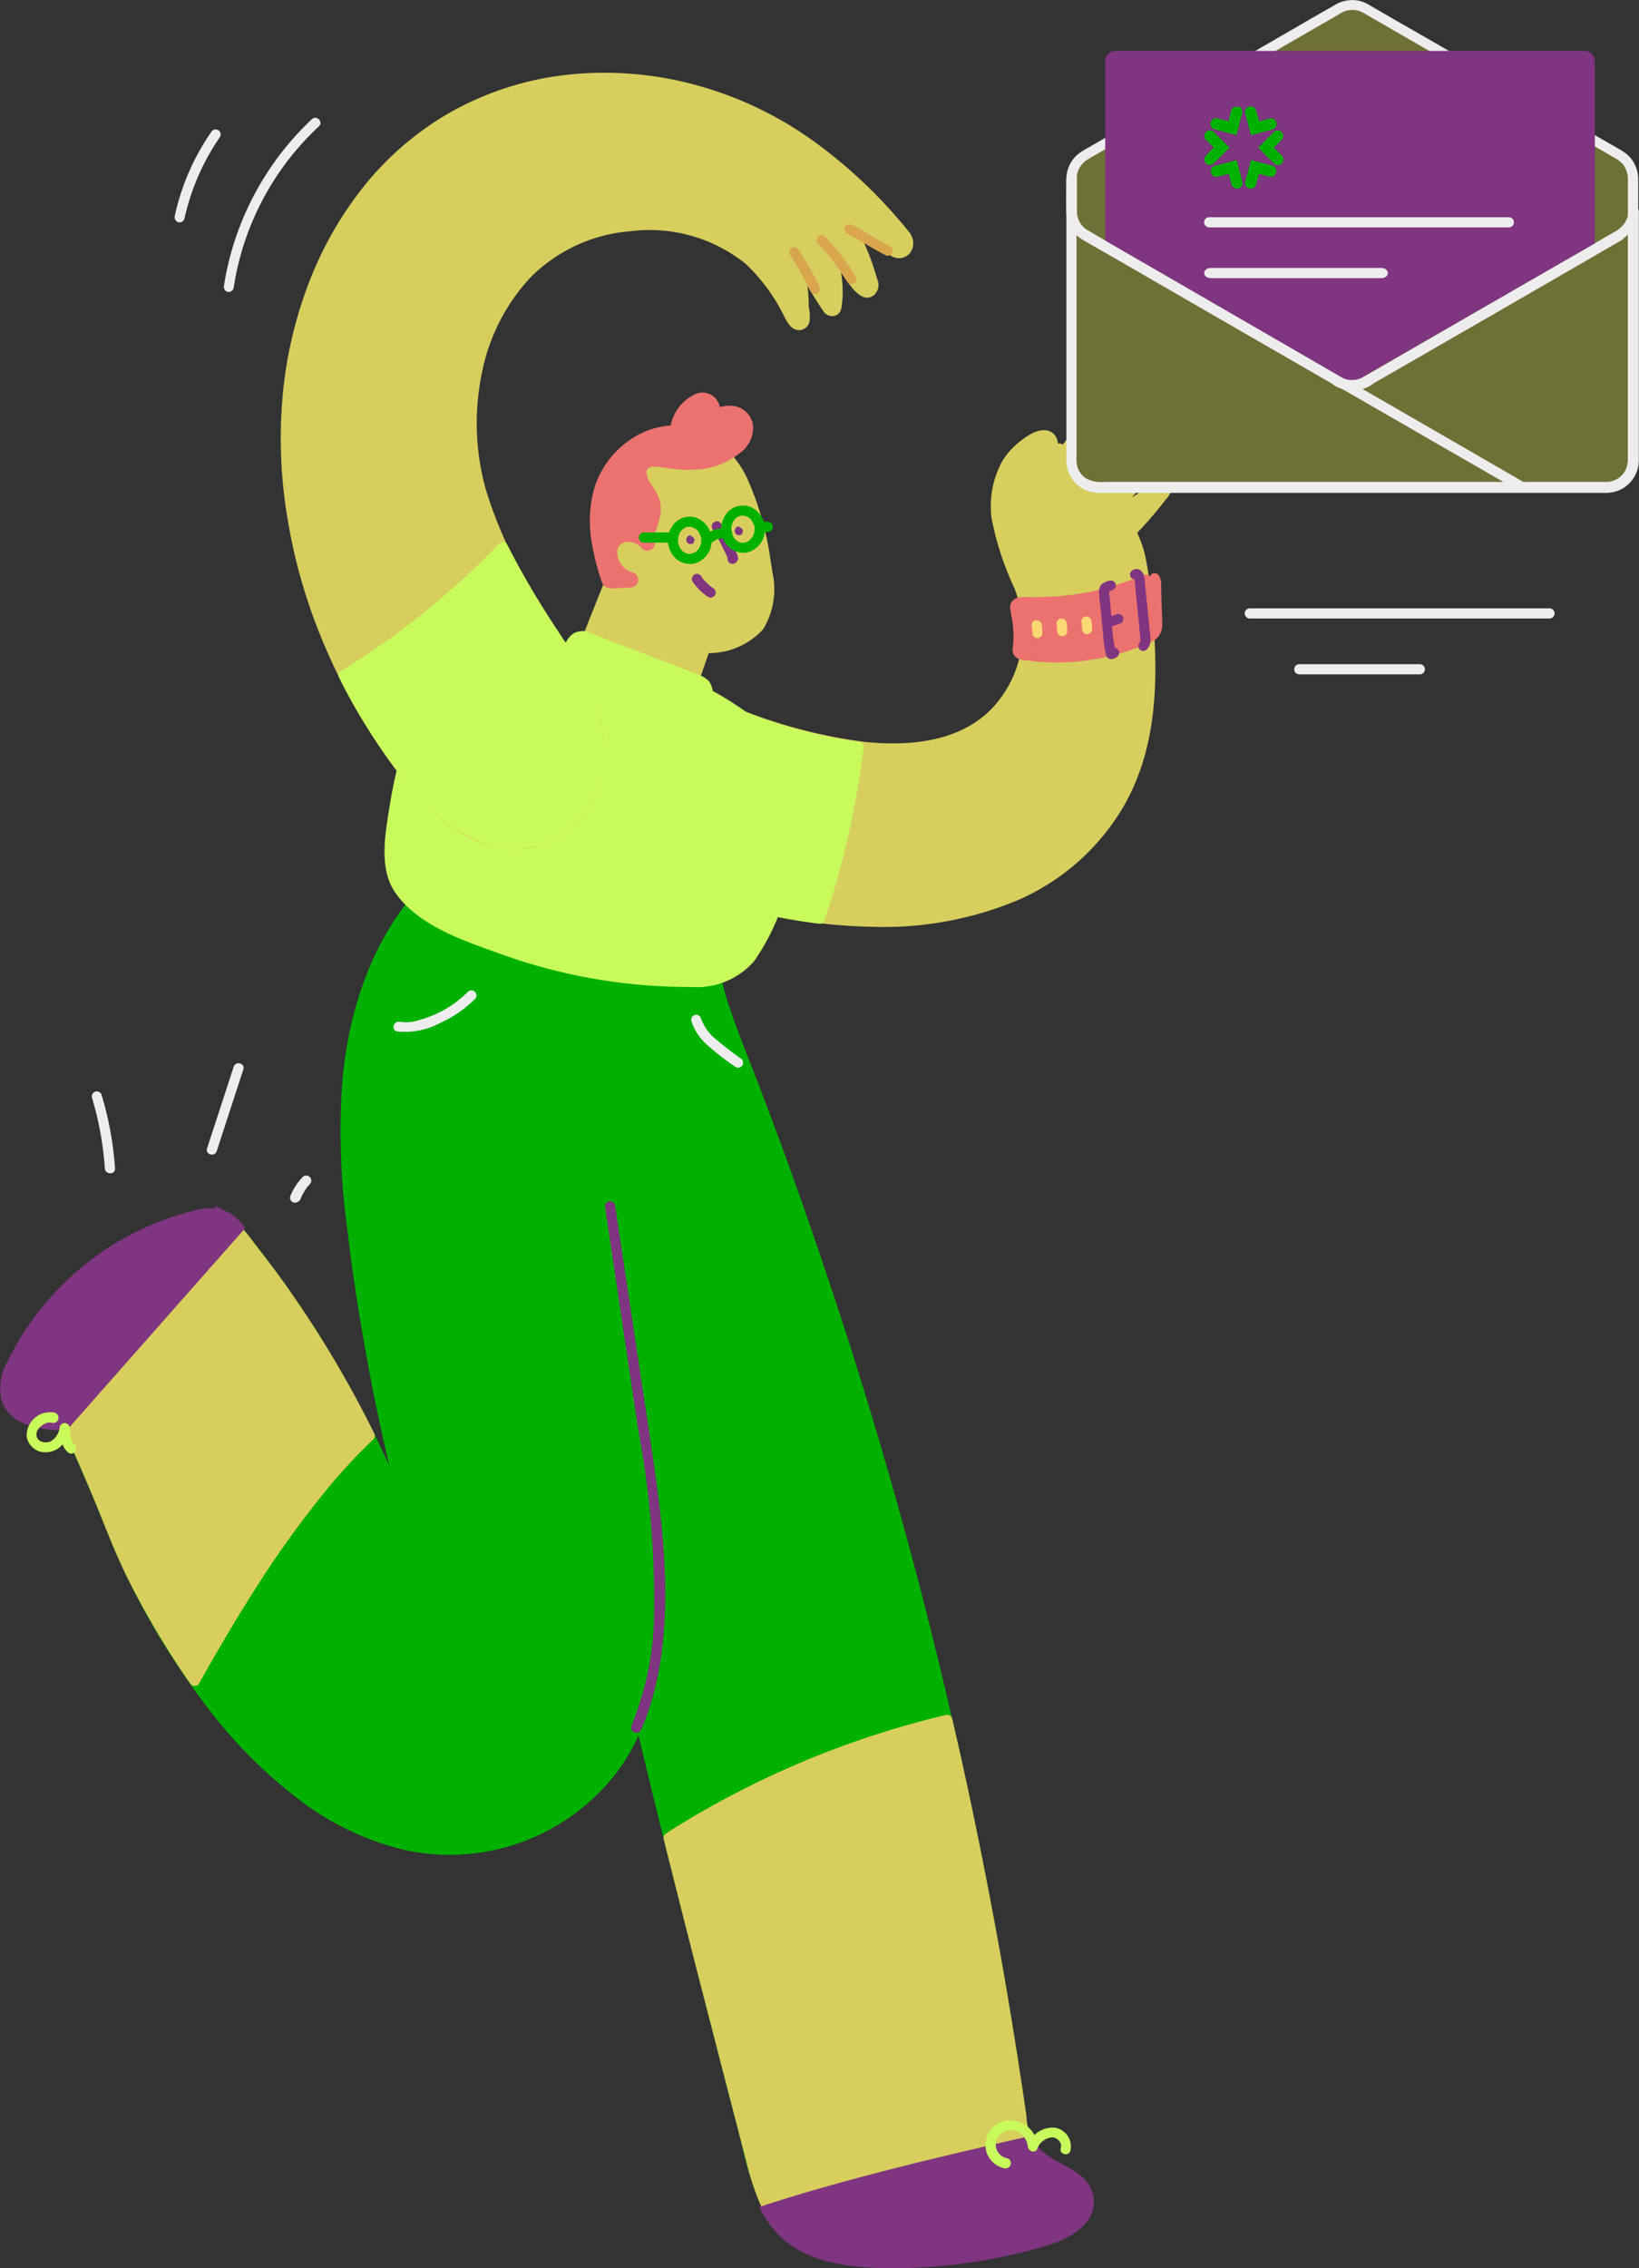 <svg xmlns="http://www.w3.org/2000/svg" xmlns:xlink="http://www.w3.org/1999/xlink" width="112.602" height="155.759" viewBox="0 0 112.602 155.759">
  <rect x="0" y="0" width="112.602" height="155.759" fill="#333333" stroke="none"/>
  <defs>
    <clipPath id="clip-path">
      <rect id="Rectangle_648" data-name="Rectangle 648" width="5.438" height="5.63"/>
    </clipPath>
  </defs>
  <g id="Group_2549" data-name="Group 2549" transform="translate(0.144)">
    <path id="Path_4719" data-name="Path 4719" d="M579,221.089c1.848-1.778,3.085-4.131,5.037-5.787.209-.174.506-.349.732-.192.261.174.122.575-.017.854-.54.959-1.081,1.917-1.638,2.876,1.342-.732,2.3-2.057,3.7-2.684a.545.545,0,0,1,.54-.017c.192.157.1.453,0,.662a10.5,10.5,0,0,1-1.15,1.621l-.959,1.168c1.168-.61,1.952-1.848,3.207-2.283a.532.532,0,0,1,.331-.035.422.422,0,0,1,.279.453,1.184,1.184,0,0,1-.192.54,19.74,19.74,0,0,1-2.039,2.754l1.708-1.1c.261-.174.61-.331.871-.139a.518.518,0,0,1,.174.349,1.466,1.466,0,0,1-.418,1.028,28.075,28.075,0,0,1-3.608,3.87,7.27,7.27,0,0,1-1.569,1.15,2.826,2.826,0,0,1-1.882.3,21.245,21.245,0,0,0-2-.732" transform="translate(-509.211 -186.86)" fill="#d7ce5d"/>
    <path id="Path_4720" data-name="Path 4720" d="M586.373,236.636a8.39,8.39,0,0,0-2.057-4.34,10.893,10.893,0,0,0-1.081-1.116.754.754,0,0,1-.122.07.363.363,0,0,1,.07-.1q-.627-.549-1.307-1.046A31.9,31.9,0,0,1,579,233.534l.837,3.608a16,16,0,0,0,2.667,1.621c.1.052.227.1.349.157a3.583,3.583,0,0,0,1.116-.331,7.271,7.271,0,0,0,1.569-1.15c.279-.261.558-.523.837-.8Z" transform="translate(-509.211 -199.288)" fill="#d7ce5d"/>
    <path id="Path_4721" data-name="Path 4721" d="M585.074,234.916a9.475,9.475,0,0,0-3.242-5.7.368.368,0,0,0-.418-.052.753.753,0,0,1-.122.07l.471.471a.363.363,0,0,1,.07-.1.367.367,0,0,0-.052-.418,16.735,16.735,0,0,0-1.377-1.116.341.341,0,0,0-.418.052c-.471.593-.924,1.2-1.394,1.8-.227.279-.471.575-.715.837-.122.139-.244.279-.366.4l-.418.418c-.139.192-.017.453.017.662l.244,1.028.471,2.057c.017.052.017.1.035.157a.653.653,0,0,0,.279.3c.157.122.314.227.488.349a15.265,15.265,0,0,0,2,1.15,1.366,1.366,0,0,0,.627.227,2.664,2.664,0,0,0,.627-.122,4.518,4.518,0,0,0,1.133-.54A14.15,14.15,0,0,0,585,235.143c.331-.314-.174-.8-.488-.488-.488.471-.994.924-1.517,1.342a3.609,3.609,0,0,1-1.76.8l.174.052a15.055,15.055,0,0,1-3.015-1.778l.157.209-.732-3.155-.1-.453-.087.331a31.91,31.91,0,0,0,2.876-3.434l-.418.052c.436.314.837.645,1.238.994l-.052-.418a.365.365,0,0,1-.07.1.343.343,0,0,0,.139.471.369.369,0,0,0,.331,0,.763.763,0,0,1,.122-.07l-.418-.052a8.851,8.851,0,0,1,3.033,5.212.35.35,0,0,0,.349.349.264.264,0,0,0,.314-.3Z" transform="translate(-507.582 -197.567)" fill="#d7ce5d"/>
    <path id="Path_4722" data-name="Path 4722" d="M451.1,243.046c4.044,1.813,8.279,3.4,12.707,3.678a11.28,11.28,0,0,0,6.711-1.36,8.027,8.027,0,0,0,3.347-8.489c-.471-2-1.708-3.8-1.917-5.839-.261-2.423.436-4.445,2.58-5.578.349-.192.819-.314,1.1-.035a.94.94,0,0,1,.174.749c-.087,1.081-.941,1.464-1.412,2.458,2.806-1.028,5.822.994,7.024,3.73a11.175,11.175,0,0,1,.732,3.4c.523,4.724.8,9.743-1.342,14-5.055,10.057-17.988,10.127-27.365,7.356" transform="translate(-403.604 -195.292)" fill="#d7ce5d"/>
    <path id="Path_4723" data-name="Path 4723" d="M449.264,241.312a43.47,43.47,0,0,0,10.249,3.416c3.207.54,6.937.68,9.743-1.255a8.445,8.445,0,0,0,3.5-7.268,13.964,13.964,0,0,0-1.342-4.549,11.159,11.159,0,0,1-.732-2.353,7.134,7.134,0,0,1-.052-2.109,4.418,4.418,0,0,1,1.726-3.068,3.99,3.99,0,0,1,.872-.523c.279-.1.54-.1.558.244a2.33,2.33,0,0,1-.784,1.638,5.112,5.112,0,0,0-.593.872c-.122.244.087.628.4.505a4.968,4.968,0,0,1,4.968,1.238,6.876,6.876,0,0,1,1.638,2.283,11.4,11.4,0,0,1,.732,3.416c.488,4.445.8,9.273-1.185,13.421a14.828,14.828,0,0,1-6.8,6.9,22.071,22.071,0,0,1-9.395,2.092,35.647,35.647,0,0,1-9.778-1.22c-.383-.1-.749-.209-1.133-.314a.345.345,0,0,0-.192.662,37.83,37.83,0,0,0,10.057,1.569,23.932,23.932,0,0,0,9.935-1.8,15.619,15.619,0,0,0,7.443-6.658c2.3-4.131,2.283-8.959,1.848-13.526a25.441,25.441,0,0,0-.505-3.643,7.506,7.506,0,0,0-1.412-2.841A6.266,6.266,0,0,0,474,225.921a4.609,4.609,0,0,0-1.377.279l.4.505c.3-.628.854-1.063,1.168-1.673.331-.593.54-1.708-.192-2.109-.662-.366-1.5.174-2,.558a5.059,5.059,0,0,0-1.342,1.447,6.423,6.423,0,0,0-.732,3.939,20.317,20.317,0,0,0,1.569,4.793,8.875,8.875,0,0,1,.54,2.231,8.431,8.431,0,0,1-.1,2.092,7.7,7.7,0,0,1-1.76,3.678c-2.2,2.527-5.734,2.859-8.872,2.562a35.453,35.453,0,0,1-10.458-3.015c-.418-.174-.837-.366-1.255-.54a.358.358,0,0,0-.471.122.473.473,0,0,0,.157.523Z" transform="translate(-401.943 -193.262)" fill="#d7ce5d"/>
    <path id="Path_4724" data-name="Path 4724" d="M453.536,341.249a39.21,39.21,0,0,0,6.327,1.307,59.373,59.373,0,0,0,2.684-11.8A39.236,39.236,0,0,1,451.2,327.2Z" transform="translate(-403.687 -279.463)" fill="#c8fa5c"/>
    <path id="Path_4725" data-name="Path 4725" d="M451.765,339.98a40.289,40.289,0,0,0,6.414,1.325.336.336,0,0,0,.331-.261,59.5,59.5,0,0,0,2.3-9.186c.157-.906.279-1.8.383-2.7a.35.35,0,0,0-.349-.349,33.829,33.829,0,0,1-8.8-2.493c-.8-.331-1.586-.662-2.371-1.011a.343.343,0,0,0-.471.139.383.383,0,0,0-.035.244l.227,1.394.558,3.364.68,4.044.593,3.521c.087.558.157,1.15.279,1.708v.017a.348.348,0,0,0,.436.244.363.363,0,0,0,.244-.436l-.227-1.394-.558-3.364-.68-4.044-.593-3.521-.192-1.15c-.035-.174-.052-.366-.087-.558V325.5l-.505.4a47.75,47.75,0,0,0,8.889,3.155c.871.192,1.743.349,2.632.453l-.349-.349a59.228,59.228,0,0,1-1.882,9.186c-.244.854-.505,1.691-.784,2.527l.331-.261a40.052,40.052,0,0,1-6.24-1.29.342.342,0,0,0-.174.662Z" transform="translate(-402.003 -277.863)" fill="#c8fa5c"/>
    <path id="Path_4726" data-name="Path 4726" d="M401.805,423.5c.052,2.771,1.116,5.4,2.126,7.983a327.353,327.353,0,0,1,19.191,72.893,4.919,4.919,0,0,0,.784,2.388c1.046,1.307,3.451,1.534,3.66,3.207.174,1.394-1.412,2.283-2.754,2.7a36.2,36.2,0,0,1-11.417,1.551c-2.405-.052-5.02-.453-6.693-2.2a10.751,10.751,0,0,1-2.214-4.9l-1.813-7.024c-4.584-17.779-9.186-35.61-11.87-53.772-1.081-7.338-1.8-15.182,1.482-21.84" transform="translate(-353.072 -358.978)" fill="#00b100"/>
    <path id="Path_4727" data-name="Path 4727" d="M399.789,421.931c.1,3.4,1.551,6.554,2.754,9.674,1.22,3.172,2.405,6.379,3.521,9.587q3.4,9.674,6.153,19.574,2.771,9.909,4.933,19.992,2.144,10.04,3.66,20.184c.122.819.227,1.638.366,2.44a4.439,4.439,0,0,0,.662,1.865,7.565,7.565,0,0,0,2.58,1.83,2.224,2.224,0,0,1,1.028,1.011,1.414,1.414,0,0,1-.4,1.551c-1.011,1.028-2.667,1.307-4.009,1.638a34.48,34.48,0,0,1-10.179.959,10.574,10.574,0,0,1-4.079-.941,6.1,6.1,0,0,1-2.841-3.242,35.2,35.2,0,0,1-1.307-4.584c-.436-1.708-.889-3.434-1.325-5.142q-1.334-5.124-2.632-10.249c-1.743-6.867-3.434-13.735-4.95-20.655-1.516-6.9-2.893-13.857-3.974-20.846-.976-6.292-1.935-12.916-.4-19.191a21.172,21.172,0,0,1,1.551-4.305c.192-.4-.4-.75-.593-.349-2.841,5.839-2.719,12.5-1.97,18.79.854,7.042,2.179,14.031,3.625,20.968,1.464,7.077,3.137,14.118,4.88,21.125,1.76,7.042,3.573,14.049,5.386,21.073a21.367,21.367,0,0,0,1.412,4.375,6.41,6.41,0,0,0,2.911,2.893,11.077,11.077,0,0,0,4.026.959,31.93,31.93,0,0,0,5-.07,36.375,36.375,0,0,0,5.125-.784,11.984,11.984,0,0,0,4.288-1.5,2.317,2.317,0,0,0,1.063-2.806c-.418-.959-1.482-1.394-2.336-1.882a3.662,3.662,0,0,1-1.29-1.011,4.549,4.549,0,0,1-.662-2.126c-.244-1.726-.505-3.451-.784-5.159q-.811-5.177-1.813-10.319-1.987-10.327-4.619-20.515-2.641-10.171-5.944-20.167c-1.1-3.312-2.231-6.606-3.434-9.9-.593-1.638-1.22-3.277-1.83-4.9-.628-1.621-1.29-3.225-1.848-4.863a17.056,17.056,0,0,1-1.028-5.02c0-.4-.7-.4-.68.035Z" transform="translate(-351.405 -357.408)" fill="#00b100"/>
    <path id="Path_4728" data-name="Path 4728" d="M210.6,396.6a20.18,20.18,0,0,0-6.345,12.114,47.13,47.13,0,0,0,.227,13.909,146.931,146.931,0,0,0,3.852,19.208A75.3,75.3,0,0,0,196.569,421.4a3.244,3.244,0,0,0-1.185-1.046,3.121,3.121,0,0,0-1.83.017,18.94,18.94,0,0,0-12.428,10,3.247,3.247,0,0,0-.418,2.423c.471,1.394,2.283,1.656,3.765,1.673.505,0,3.939,8.924,4.427,9.9,3.5,7.024,8.715,14.816,16.193,18.11a14.433,14.433,0,0,0,12.341-.227c9.308-4.706,8.611-16.071,7.286-24.855l-2.667-17.8c-.837-5.56-1.656-11.312-.244-16.75" transform="translate(-180.257 -336.767)" fill="#00b100"/>
    <path id="Path_4729" data-name="Path 4729" d="M208.715,394.765c-4.323,3.7-6.31,9.377-6.745,14.9a48.877,48.877,0,0,0,.366,9.97c.383,3.277.906,6.536,1.516,9.778q1.046,5.517,2.51,10.929l.662-.192a75.967,75.967,0,0,0-9.011-16.838c-.924-1.29-1.865-2.545-2.876-3.782a2.831,2.831,0,0,0-1.76-1.2,5.246,5.246,0,0,0-2.2.3,19.132,19.132,0,0,0-7.146,3.8,18.307,18.307,0,0,0-4.95,6.4,3.757,3.757,0,0,0-.436,2.161,2.283,2.283,0,0,0,.924,1.464,4,4,0,0,0,1.516.628,7.492,7.492,0,0,0,.872.122c.139.017.3.017.436.035h.331c-.087-.052-.087-.087-.035.017a.92.92,0,0,1,.087.157c.139.227.261.471.383.715.349.715.662,1.429.976,2.161.715,1.656,1.394,3.329,2.074,5a45.6,45.6,0,0,0,2.214,4.549,52.043,52.043,0,0,0,4.549,6.92,32.485,32.485,0,0,0,5.839,5.839,19.15,19.15,0,0,0,7.634,3.66,14.49,14.49,0,0,0,14.467-5.456c2.684-3.678,3.312-8.454,3.225-12.881a56.443,56.443,0,0,0-.593-6.867c-.453-3.294-.976-6.571-1.464-9.848-.523-3.538-1.063-7.059-1.586-10.6a54.835,54.835,0,0,1-.767-10.266,24.581,24.581,0,0,1,.715-4.933c.1-.436-.558-.61-.662-.192-1.673,6.554-.279,13.386.7,19.923l1.551,10.388c.4,2.719.854,5.421,1.133,8.14.453,4.375.54,9.029-.993,13.212a13.337,13.337,0,0,1-10.51,8.785,14.674,14.674,0,0,1-8.733-1.325,24.732,24.732,0,0,1-6.467-4.654,39.047,39.047,0,0,1-5.142-6.327,54.915,54.915,0,0,1-3.852-6.728c-.523-1.1-.976-2.336-1.447-3.5-.662-1.638-1.325-3.259-2.074-4.863a8.44,8.44,0,0,0-.715-1.36.6.6,0,0,0-.453-.314,13.616,13.616,0,0,1-1.673-.174,2.776,2.776,0,0,1-1.412-.7,1.842,1.842,0,0,1-.314-1.813,9.939,9.939,0,0,1,.906-1.952,17.089,17.089,0,0,1,1.081-1.673,18.948,18.948,0,0,1,5.891-5.264,17.284,17.284,0,0,1,3.643-1.569,6.8,6.8,0,0,1,2.126-.436c.819.035,1.29.68,1.76,1.255a74.642,74.642,0,0,1,9.761,15.879c.628,1.394,1.22,2.789,1.76,4.218a.345.345,0,0,0,.662-.192,147.43,147.43,0,0,1-3.852-19.243c-.784-6.066-1.2-12.428,1.011-18.267a18.145,18.145,0,0,1,5.02-7.39c.4-.314-.087-.8-.436-.505Z" transform="translate(-178.614 -335.175)" fill="#00b100"/>
    <path id="Path_4730" data-name="Path 4730" d="M418.7,562.961c1.743-4.061,1.865-8.628,1.516-12.985-.174-2.266-.505-4.5-.837-6.746l-1.15-7.652-1.307-8.7a.349.349,0,0,0-.436-.244.362.362,0,0,0-.244.436l2.283,15.3a63.3,63.3,0,0,1,1.063,13.317,20.87,20.87,0,0,1-1.516,6.9.358.358,0,0,0,.122.471.375.375,0,0,0,.505-.1Z" transform="translate(-374.812 -444.126)" fill="#803580"/>
    <path id="Path_4731" data-name="Path 4731" d="M346.983,309.246a20.239,20.239,0,0,0-5.194-.767,6.823,6.823,0,0,0-4.776,1.865,8.948,8.948,0,0,0-1.813,3.381,33.494,33.494,0,0,0-1.464,5.822c-.244,1.6-.715,3.87.261,5.316,1.377,2.039,4.357,3.068,6.554,3.852a37.378,37.378,0,0,0,13.247,2.353,4.5,4.5,0,0,0,3.73-1.5,14.324,14.324,0,0,0,1.865-3.765,18.743,18.743,0,0,0,1.272-6.17,6.666,6.666,0,0,0-.436-2.928,6.919,6.919,0,0,0-2.092-2.458,21.27,21.27,0,0,0-5.665-3.312" transform="translate(-306.424 -264.001)" fill="#c8fa5c" stroke="#c8fa5c" stroke-miterlimit="10" stroke-width="1.42"/>
    <path id="Path_4732" data-name="Path 4732" d="M404.911,279.2l-1.569,3.957A31.943,31.943,0,0,0,402,286.974a3.035,3.035,0,0,0-.017,2.039,2.608,2.608,0,0,0,.575.732,6.856,6.856,0,0,0,4.9,1.447,2.081,2.081,0,0,0,.854-.174,2.234,2.234,0,0,0,.906-1.255c.854-2.109,1.638-4.253,2.336-6.432" transform="translate(-362.906 -239.83)" fill="#d7ce5d"/>
    <path id="Path_4733" data-name="Path 4733" d="M402.861,277.412c-.715,1.778-1.429,3.538-2.109,5.334a20.144,20.144,0,0,0-.854,2.632,2.8,2.8,0,0,0,.279,2.44,5.91,5.91,0,0,0,4.166,1.97c.383.035.767.052,1.133.052a3.2,3.2,0,0,0,1.22-.192c.75-.349,1.028-1.22,1.307-1.917.784-1.97,1.516-3.974,2.161-6,.139-.418-.54-.61-.662-.192-.54,1.673-1.133,3.329-1.76,4.968-.157.418-.331.837-.488,1.238a4.892,4.892,0,0,1-.471.959c-.418.558-1.255.453-1.882.436a5.852,5.852,0,0,1-3.922-1.464,1.58,1.58,0,0,1-.505-.906,3.093,3.093,0,0,1,.087-1.133,20.146,20.146,0,0,1,.784-2.458c.7-1.882,1.464-3.73,2.214-5.578a.348.348,0,0,0-.244-.436.389.389,0,0,0-.453.244Z" transform="translate(-361.204 -238.147)" fill="#d7ce5d"/>
    <path id="Path_4734" data-name="Path 4734" d="M424.745,231.876a22.994,22.994,0,0,0-1.22-4.41,6.388,6.388,0,0,0-3.469-3.8c-.017,0-.035-.017-.052-.017a5.021,5.021,0,0,0-5.107,1.394A6.6,6.6,0,0,0,413.4,231c.488,2.632,1.656,5.961,4.462,6.867a7.827,7.827,0,0,0,4.933-.017c1.778-.645,2.336-2.126,2.2-3.87-.052-.7-.139-1.412-.244-2.109Z" transform="translate(-372.352 -193.761)" fill="#d7ce5d"/>
    <path id="Path_4735" data-name="Path 4735" d="M423.524,230.14a20.524,20.524,0,0,0-1.482-5.055,6.735,6.735,0,0,0-2.789-3.12,4.819,4.819,0,0,0-4.288-.1,5.893,5.893,0,0,0-3.05,3.068,7.7,7.7,0,0,0-.4,4.392,15.259,15.259,0,0,0,1.081,3.625,7.08,7.08,0,0,0,2.3,2.946,6.884,6.884,0,0,0,4.253,1.063,5.041,5.041,0,0,0,3.939-1.638,5.3,5.3,0,0,0,.645-3.852c-.07-.436-.139-.889-.209-1.325a.348.348,0,0,0-.436-.244.363.363,0,0,0-.244.436,16.093,16.093,0,0,1,.262,2.423,4.191,4.191,0,0,1-.262,1.6,3.452,3.452,0,0,1-2.824,1.848,7.706,7.706,0,0,1-2.283.035,5.863,5.863,0,0,1-1.935-.558,5.733,5.733,0,0,1-2.3-2.388,12.049,12.049,0,0,1-1.168-3.277,8.556,8.556,0,0,1-.122-3.817,5.355,5.355,0,0,1,2.2-3.225,4.467,4.467,0,0,1,3.817-.68,5.339,5.339,0,0,1,2.824,2.458,10.7,10.7,0,0,1,.854,1.935,23.934,23.934,0,0,1,.7,2.423c.087.4.174.8.244,1.22a.349.349,0,0,0,.436.244.371.371,0,0,0,.244-.436Z" transform="translate(-370.799 -192.112)" fill="#d7ce5d"/>
    <path id="Path_4736" data-name="Path 4736" d="M420.993,225.339a.627.627,0,0,0-.052-.871.365.365,0,0,0-.1-.07c-.227-.122-.453-.227-.68-.331-.017,0-.035-.017-.052-.017A5.021,5.021,0,0,0,415,225.444a6.6,6.6,0,0,0-1.5,5.961,15.625,15.625,0,0,0,.68,2.545.85.85,0,0,0,.3.017c.314-.017.854-.052,1.15-.07a2.177,2.177,0,0,1-1.36-1.238,1.5,1.5,0,0,1,.035-1.255,1.356,1.356,0,0,1,1.2-.645,1.878,1.878,0,0,1,1.255.61c-.227-.854.523-1.708.4-2.58a4.414,4.414,0,0,0-.68-1.377,1.359,1.359,0,0,1-.087-1.464c.383-.488,1.133-.349,1.743-.261a7.153,7.153,0,0,0,1.726.052,1.613,1.613,0,0,0,1.133-.4Z" transform="translate(-372.434 -194.091)" fill="#ec726f"/>
    <path id="Path_4737" data-name="Path 4737" d="M418.775,223.255a1.159,1.159,0,0,0-.1-1.638.732.732,0,0,0-.244-.157,4.8,4.8,0,0,0-2-.61,5.619,5.619,0,0,0-3.608,1.116,6.2,6.2,0,0,0-2.266,3.137,8.314,8.314,0,0,0-.192,3.817,16.156,16.156,0,0,0,.593,2.405c.087.261.139.54.418.662a1.412,1.412,0,0,0,.662.052l1.011-.052a.527.527,0,0,0,.139-1.028,1.455,1.455,0,0,1-1.063-1.621.757.757,0,0,1,.662-.488,1.232,1.232,0,0,1,1.028.471.526.526,0,0,0,.872-.505,1.6,1.6,0,0,1,.1-.8,6.634,6.634,0,0,0,.279-.959,2.149,2.149,0,0,0-.07-1.15,4.788,4.788,0,0,0-.558-1.011,1.642,1.642,0,0,1-.209-.383c-.017-.07-.052-.139-.07-.209a.627.627,0,0,1-.035-.192.292.292,0,0,1,.07-.261.32.32,0,0,1,.174-.122.7.7,0,0,1,.331-.035.993.993,0,0,1,.227.017h.087s.157.017.1.017c.4.052.8.122,1.2.139a3.2,3.2,0,0,0,2.458-.61.518.518,0,0,0-.732-.732,1.111,1.111,0,0,1-.7.261,5.32,5.32,0,0,1-1.29,0,4.02,4.02,0,0,0-2.179.017,1.536,1.536,0,0,0-.645,2c.244.645.889,1.22.819,1.9v.035c-.017.052-.017.122-.035.174a2.483,2.483,0,0,1-.087.279c-.052.192-.122.383-.192.575a2.319,2.319,0,0,0-.07,1.29l.872-.505a2.278,2.278,0,0,0-1.8-.767,1.83,1.83,0,0,0-1.586,1.133,2.46,2.46,0,0,0,1.743,3.015l.139-1.028c-.227.017-.453.035-.68.035a2.674,2.674,0,0,1-.645.035l.366.366a9.447,9.447,0,0,1-.488-6.1,5.062,5.062,0,0,1,4.113-3.364,3.784,3.784,0,0,1,1.534.157,3.218,3.218,0,0,1,.784.366c-.087-.052.07.07-.017,0,.035.052.035.052.017.017a.19.19,0,0,1,.017.087v-.035h0c-.017.052-.017.07,0,.017-.035.052-.035.052,0,.017a.538.538,0,0,0,0,.732.492.492,0,0,0,.732.017Z" transform="translate(-369.85 -191.641)" fill="#ec726f"/>
    <path id="Path_4738" data-name="Path 4738" d="M449.482,265.3c-.139-.017-.174.192-.07.244s.209-.1.157-.192" transform="translate(-402.161 -228.347)" fill="#803580"/>
    <path id="Path_4739" data-name="Path 4739" d="M448.552,264.3h-.087c-.017,0-.052.017-.07.017a.2.2,0,0,0-.1.1c-.017.017-.017.035-.035.07,0,.017,0,.017-.017.035a.243.243,0,0,0,0,.157.132.132,0,0,0,.035.07c.017.017.035.035.035.052l.052.052h.017a.064.064,0,0,0,.052.017c.035,0,.052.017.087.017h.07c.017,0,.035-.017.052-.017s.017-.017.035-.017.017-.017.035-.017c.017-.017.017-.017.017-.035.017-.017.017-.017.017-.035s.017-.017.017-.035.017-.017.017-.035a.132.132,0,0,1,.017-.07v-.017a.132.132,0,0,0-.017-.07c0-.017,0-.035-.017-.035a.061.061,0,0,0-.017-.035.177.177,0,0,0-.174-.087.1.1,0,0,0-.07.017.178.178,0,0,0-.087.1.2.2,0,0,0,.017.139.017.017,0,0,0,.017.017l-.017-.035V264.6c0,.017,0,.017-.017.035l.017-.035c0,.017-.017.017-.017.035l.035-.035a.017.017,0,0,1-.017.017l.035-.035a.061.061,0,0,1-.035.017l.035-.017h.017l.035.017c-.017,0-.017-.017-.035-.017l.035.035-.017-.017.035.035a.061.061,0,0,1-.017-.035l.017.035c0-.017,0-.017-.017-.035v.07c0-.017,0-.017.017-.035l-.017.035c0-.017.017-.017.017-.035l-.035.035.017-.017-.035.035.017-.017-.035.017h.017a.187.187,0,0,0,.174-.174.158.158,0,0,0-.052-.122l-.035-.035c.052-.052.017-.052-.017-.052Z" transform="translate(-401.23 -227.527)" fill="#803580"/>
    <path id="Path_4740" data-name="Path 4740" d="M468.582,261.8c-.139-.017-.174.192-.07.244s.209-.1.157-.192" transform="translate(-417.932 -225.458)" fill="#803580"/>
    <path id="Path_4741" data-name="Path 4741" d="M467.652,260.8h-.087c-.017,0-.052.017-.07.017a.2.2,0,0,0-.1.1c-.017.017-.017.035-.035.07,0,.017,0,.017-.017.035a.241.241,0,0,0,0,.157.132.132,0,0,0,.035.07c.017.017.035.035.035.052l.052.052h.017a.064.064,0,0,0,.052.017c.035,0,.052.017.087.017h.07c.017,0,.035-.017.052-.017s.017-.017.035-.017.017-.017.035-.017c.017-.017.017-.017.017-.035.017-.017.017-.017.017-.035s.017-.017.017-.035.017-.017.017-.035a.132.132,0,0,1,.017-.07v-.017a.132.132,0,0,0-.017-.07c0-.017,0-.035-.017-.035a.061.061,0,0,0-.017-.035.177.177,0,0,0-.174-.087.1.1,0,0,0-.07.017.178.178,0,0,0-.087.1.2.2,0,0,0,.017.139.017.017,0,0,0,.017.017l-.017-.035V261.1c0,.017,0,.017-.017.035l.017-.035c0,.017-.017.017-.017.035l.035-.035a.017.017,0,0,1-.017.017l.035-.035a.061.061,0,0,1-.035.017l.035-.017h.017l.035.017c-.017,0-.017-.017-.035-.017l.035.035-.017-.017.035.035a.061.061,0,0,1-.017-.035l.017.035c0-.017,0-.017-.017-.035v.07c0-.017,0-.017.017-.035l-.017.035c0-.017.017-.017.017-.035l-.035.035.017-.017-.035.035.017-.017-.035.017h.017a.187.187,0,0,0,.174-.174.158.158,0,0,0-.052-.122l-.035-.035c.035-.052,0-.052-.017-.052Z" transform="translate(-417.001 -224.637)" fill="#803580"/>
    <path id="Path_4742" data-name="Path 4742" d="M458.346,259.234c.209.349.418.7.593,1.046l.261.523c.035.087.087.174.122.261.017.052.052.1.07.157.017.017.017.052.035.07a.3.3,0,0,1-.017-.122l.087-.157-.017.017a.345.345,0,0,0,.488.488c.261-.209.07-.558-.035-.784-.1-.209-.192-.436-.314-.645-.209-.418-.436-.819-.68-1.22a.331.331,0,0,0-.471-.122.354.354,0,0,0-.122.488Z" transform="translate(-409.542 -222.896)" fill="#803580"/>
    <path id="Path_4743" data-name="Path 4743" d="M450.549,279.973a3.8,3.8,0,0,0,1.063,1.046.344.344,0,1,0,.349-.593l-.209-.157.07.052a3.37,3.37,0,0,1-.61-.61l.052.07a1.5,1.5,0,0,1-.122-.174.375.375,0,0,0-.209-.157.338.338,0,0,0-.262.035.375.375,0,0,0-.157.209.314.314,0,0,0,.035.279Z" transform="translate(-403.106 -240.028)" fill="#803580"/>
    <path id="Path_4744" data-name="Path 4744" d="M395.839,307.212l.471-.837a.634.634,0,0,1,.244-.279.61.61,0,0,1,.523.035c2.475.994,4.968,1.9,7.46,2.893a.865.865,0,0,1,.383.227.884.884,0,0,1,.052.732,24.937,24.937,0,0,1-1.412,4.166,2.492,2.492,0,0,1-.471.8,2.062,2.062,0,0,1-1.429.575,7.851,7.851,0,0,1-1.569-.157,13.641,13.641,0,0,1-1.691-.261,5.246,5.246,0,0,1-2.632-1.569,4.94,4.94,0,0,1-1.22-2.806,10.019,10.019,0,0,1,.122-2.039,2.336,2.336,0,0,1,.3-1.011" transform="translate(-356.901 -262.002)" fill="#c8fa5c" stroke="#c8fa5c" stroke-miterlimit="10" stroke-width="1.42"/>
    <path id="Path_4745" data-name="Path 4745" d="M184.266,546.479c.505,0,3.939,8.924,4.427,9.9a60.363,60.363,0,0,0,4.6,7.809c2.51-4.479,6.815-11.887,12.009-16.855a75.436,75.436,0,0,0-7.077-11.556c-.575-.767-1.1-1.447-1.551-2-.1-.122-.192-.244-.3-.366-.07-.07-.122-.157-.192-.227-.052-.052-.087-.1-.139-.157a1.045,1.045,0,0,0-.139-.139l-.139-.139a2.012,2.012,0,0,0-.575-.366c-.1-.035-.209-.07-.331-.1-.07-.017-.157-.017-.227-.035a2.114,2.114,0,0,0-.471,0,.341.341,0,0,0-.122.017,4.937,4.937,0,0,0-.7.139,18.281,18.281,0,0,0-3.4,1.185c-.157.07-.314.14-.471.227-.314.157-.61.314-.906.488a19.365,19.365,0,0,0-2.946,2.057c-.261.227-.523.453-.767.68-.244.244-.488.471-.732.732a9.305,9.305,0,0,0-.68.767c-.331.384-.645.8-.959,1.22A19.369,19.369,0,0,0,180.9,542.4a5.458,5.458,0,0,0-.418,1.046,2.741,2.741,0,0,0-.1.924.813.813,0,0,0,.052.3.509.509,0,0,1,.035.157c.017.035.035.087.052.122a.937.937,0,0,0,.122.227c.017.035.052.07.07.1a2.154,2.154,0,0,0,.436.453,1.459,1.459,0,0,0,.209.139,3.257,3.257,0,0,0,.349.174c.035.017.087.035.122.052a1.537,1.537,0,0,0,.261.087,5.224,5.224,0,0,0,.558.139,3.24,3.24,0,0,0,.436.07l.575.052c.244.018.418.035.61.035Z" transform="translate(-180.067 -448.752)" fill="#d7ce5d"/>
    <path id="Path_4746" data-name="Path 4746" d="M182.9,545.35a.412.412,0,0,1-.139-.035c.052.017-.052-.07-.035-.035.017.017.017.035.035.035.07.07-.035-.07,0,0,.07.122.139.227.209.349.209.366.383.749.558,1.133.505,1.115.976,2.231,1.447,3.347.837,2.022,1.586,4.079,2.6,6.013a58.294,58.294,0,0,0,4.044,6.728.362.362,0,0,0,.488.122.407.407,0,0,0,.122-.122c1.185-2.109,2.405-4.2,3.7-6.24a69.91,69.91,0,0,1,5-6.989,39.173,39.173,0,0,1,3.277-3.538.341.341,0,0,0,.052-.418,75.255,75.255,0,0,0-4.358-7.652c-.8-1.22-1.621-2.423-2.493-3.591-.436-.575-.872-1.15-1.325-1.726a16.252,16.252,0,0,0-1.29-1.569,2.374,2.374,0,0,0-1.935-.715,10.566,10.566,0,0,0-2.2.505,18.414,18.414,0,0,0-4.044,1.848,19.372,19.372,0,0,0-6.379,6.257,18.459,18.459,0,0,0-1.046,1.917,3.844,3.844,0,0,0-.436,2.2c.244,1.5,1.83,2.022,3.137,2.161a4.918,4.918,0,0,0,.505.035,1.07,1.07,0,0,1,.244.017h.139s.122,0,.052-.017c.436.1.627-.575.192-.662a1.58,1.58,0,0,0-.4-.017c-.174,0-.366-.017-.54-.035a6.009,6.009,0,0,1-.976-.174,2.292,2.292,0,0,1-1.447-.906,2.216,2.216,0,0,1,0-1.935,12.468,12.468,0,0,1,.941-1.865,18.743,18.743,0,0,1,5.822-6.048,18.1,18.1,0,0,1,3.765-1.882,17.35,17.35,0,0,1,2.057-.61,2.153,2.153,0,0,1,1.848.227,9.009,9.009,0,0,1,1.255,1.447c.418.523.819,1.063,1.22,1.6.837,1.115,1.638,2.266,2.405,3.416a77.993,77.993,0,0,1,4.2,7.181l.471.941.052-.418a48.053,48.053,0,0,0-5.665,6.658c-1.621,2.231-3.085,4.567-4.5,6.937-.645,1.1-1.29,2.214-1.917,3.329h.593a58.688,58.688,0,0,1-3.713-6.1c-.349-.645-.7-1.29-.994-1.952-.035-.07-.052-.122-.087-.192-.017-.035-.035-.087-.052-.122h0c-.017-.035-.017-.052-.035-.087-.087-.209-.174-.418-.261-.61-.941-2.3-1.848-4.619-2.876-6.867-.209-.453-.4-.889-.645-1.325-.139-.261-.331-.61-.662-.627-.436-.052-.436.645.017.68Z" transform="translate(-178.697 -447.275)" fill="#d7ce5d"/>
    <path id="Path_4747" data-name="Path 4747" d="M466.512,760.518a4.745,4.745,0,0,1-.784-2.388q-1.961-13.752-5.09-27.331a63.116,63.116,0,0,0-19.138,8.088c1.238,4.985,2.527,9.97,3.817,14.955.61,2.336,1.2,4.689,1.813,7.024a10.668,10.668,0,0,0,2.214,4.9c1.673,1.743,4.288,2.127,6.693,2.2a36.641,36.641,0,0,0,11.417-1.551c1.342-.4,2.928-1.307,2.754-2.7C469.963,762.052,467.558,761.826,466.512,760.518Z" transform="translate(-395.678 -612.715)" fill="#d7ce5d"/>
    <path id="Path_4748" data-name="Path 4748" d="M464.973,758.73a4.889,4.889,0,0,1-.715-2.318c-.139-.976-.279-1.952-.436-2.928-.3-1.987-.627-3.957-.959-5.926-.68-3.957-1.429-7.878-2.249-11.8-.453-2.2-.941-4.393-1.447-6.571a.363.363,0,0,0-.436-.244,62.871,62.871,0,0,0-15.251,5.8c-1.36.732-2.684,1.5-3.974,2.336a.364.364,0,0,0-.157.4q1.595,6.38,3.242,12.742c.54,2.092,1.081,4.183,1.621,6.257.279,1.046.54,2.109.819,3.155a17.993,17.993,0,0,0,.8,2.545,7.573,7.573,0,0,0,1.394,2.266,6.636,6.636,0,0,0,2.074,1.447,12.946,12.946,0,0,0,5.02.906,37.622,37.622,0,0,0,6.257-.418,30.141,30.141,0,0,0,3.085-.61,18.27,18.27,0,0,0,2.737-.8,4.408,4.408,0,0,0,1.848-1.272,2.039,2.039,0,0,0,.349-2c-.488-1.255-1.952-1.656-2.981-2.336a5.479,5.479,0,0,1-.645-.628.345.345,0,0,0-.488.488,5.454,5.454,0,0,0,1.516,1.15,7.06,7.06,0,0,1,1.534.959,1.39,1.39,0,0,1,.471,1.429,2.528,2.528,0,0,1-1.342,1.342,11.362,11.362,0,0,1-2.388.819c-.976.261-1.97.471-2.963.645a34.754,34.754,0,0,1-6.013.54,15.363,15.363,0,0,1-5.037-.593,6.091,6.091,0,0,1-2.039-1.1,5.925,5.925,0,0,1-1.5-1.97,13.342,13.342,0,0,1-.854-2.423c-.261-.959-.505-1.917-.749-2.876-.523-2.039-1.046-4.061-1.569-6.1-1.046-4.1-2.092-8.175-3.137-12.271-.122-.506-.244-.994-.366-1.5l-.157.4a61.568,61.568,0,0,1,14.641-6.833c1.464-.453,2.928-.872,4.41-1.22l-.436-.244q1.36,5.909,2.51,11.87c.767,3.974,1.447,7.966,2.074,11.957.174,1.116.331,2.214.488,3.329a5.321,5.321,0,0,0,.906,2.7.337.337,0,0,0,.488,0,.357.357,0,0,0,0-.506Z" transform="translate(-393.895 -611.171)" fill="#d7ce5d"/>
    <path id="Path_4749" data-name="Path 4749" d="M195.384,532.374a3.121,3.121,0,0,0-1.83.017,18.94,18.94,0,0,0-12.428,10,3.247,3.247,0,0,0-.418,2.423c.471,1.394,2.283,1.656,3.765,1.673l11.835-13.4a2.6,2.6,0,0,0-.924-.715Z" transform="translate(-180.257 -448.766)" fill="#803580" stroke="#803580" stroke-miterlimit="10" stroke-width="1"/>
    <path id="Path_4750" data-name="Path 4750" d="M193.823,530.407a3.266,3.266,0,0,0-1.917,0,16.463,16.463,0,0,0-1.586.453,17.965,17.965,0,0,0-3.033,1.325,19.773,19.773,0,0,0-5.124,4.009,18.393,18.393,0,0,0-2,2.632,14.008,14.008,0,0,0-.8,1.412,6.251,6.251,0,0,0-.68,1.743,2.334,2.334,0,0,0,1.22,2.649,6.264,6.264,0,0,0,2.824.575c.3,0,.366-.122.54-.314l.575-.645,2.039-2.3,2.7-3.068,2.806-3.172,2.283-2.6c.4-.453.8-.889,1.185-1.342l.052-.052a.371.371,0,0,0,0-.488,2.766,2.766,0,0,0-.976-.767.358.358,0,0,0-.471.122.353.353,0,0,0,.122.471,2.394,2.394,0,0,1,.837.662v-.488l-1.185,1.342-2.806,3.19-3.434,3.887-2.946,3.347-.976,1.1a4.439,4.439,0,0,0-.453.523l-.017.017.244-.1a7.278,7.278,0,0,1-2.039-.261,1.994,1.994,0,0,1-1.36-1.081,3.137,3.137,0,0,1,.505-2.527,19.155,19.155,0,0,1,1.238-2.074,18.754,18.754,0,0,1,7.164-6.135,21.551,21.551,0,0,1,2.475-.994c.436-.139.872-.261,1.325-.366a2.5,2.5,0,0,1,1.516.017.348.348,0,0,0,.436-.244.43.43,0,0,0-.279-.453Z" transform="translate(-178.607 -447.13)" fill="#803580"/>
    <path id="Path_4751" data-name="Path 4751" d="M500.2,904.467c1.342-.4,2.928-1.307,2.754-2.7-.209-1.656-2.615-1.9-3.66-3.207a3.724,3.724,0,0,1-.349-.558c-5.961,1.377-11.922,2.754-17.744,4.619a5.962,5.962,0,0,0,.889,1.2c1.673,1.743,4.288,2.127,6.693,2.2A36.135,36.135,0,0,0,500.2,904.467Z" transform="translate(-428.458 -750.771)" fill="#803580" stroke="#803580" stroke-miterlimit="10" stroke-width="1"/>
    <path id="Path_4752" data-name="Path 4752" d="M498.589,903.179c1.272-.4,3.015-1.255,3.015-2.824,0-1.412-1.359-2.039-2.423-2.632a3.587,3.587,0,0,1-1.656-1.516.364.364,0,0,0-.4-.157c-4.636,1.063-9.273,2.144-13.857,3.451-1.307.366-2.6.767-3.887,1.168a.348.348,0,0,0-.244.436.131.131,0,0,0,.035.07,6.36,6.36,0,0,0,2.684,2.527,10.349,10.349,0,0,0,3.451.924,25.379,25.379,0,0,0,3.992.087,37.65,37.65,0,0,0,4.427-.436,32.728,32.728,0,0,0,4.863-1.1c.418-.122.244-.8-.192-.662a36.7,36.7,0,0,1-8.332,1.5,31.055,31.055,0,0,1-4.026,0,11.313,11.313,0,0,1-3.312-.68,5.7,5.7,0,0,1-2.928-2.492l-.209.505c4.532-1.447,9.151-2.615,13.787-3.7,1.325-.314,2.632-.61,3.957-.924l-.383-.157c.593,1.238,1.865,1.673,2.963,2.353a2.064,2.064,0,0,1,.959,1.046,1.464,1.464,0,0,1-.471,1.482,4.791,4.791,0,0,1-1.97,1.046c-.453.14-.279.819.157.68Z" transform="translate(-426.743 -749.153)" fill="#803580"/>
    <path id="Path_4753" data-name="Path 4753" d="M464.288,254.156a.987.987,0,0,1-.052.314.719.719,0,0,1-.122.261c-.017.017-.017.035-.035.052.035-.052-.017.017-.017.017l-.1.1c-.07.07.035-.017-.017.017-.017.017-.052.035-.07.052s-.035.017-.052.035c-.017,0-.087.035-.035.017l-.157.052c-.017,0-.035.017-.07.017.07-.017,0,0-.017,0h-.174c-.035-.017-.07-.017-.1-.035-.017,0-.035-.017-.07-.017h0c-.052-.035-.087-.052-.139-.087s-.017-.017,0,0l-.07-.07-.052-.052s-.07-.087-.035-.035a.613.613,0,0,1-.087-.139c-.017-.017-.017-.035-.035-.07l-.017-.035-.052-.157c0-.035-.017-.052-.017-.087h0v-.052a1.1,1.1,0,0,1,.1-.575.969.969,0,0,1,.366-.383c.017,0,.07-.035.017-.017.017,0,.035-.017.07-.017a.51.51,0,0,1,.157-.035c-.07.017.07,0,.087,0h.087c-.07,0,.017,0,.035.017l.157.052.035.017c.035.017.052.035.087.052.017.017.035.017.052.035-.052-.035.017.017.035.035l.052.052c.017.017.07.087.035.052a.611.611,0,0,1,.087.139.132.132,0,0,1,.035.07h0c0,.017.017.035.017.052a.5.5,0,0,1,.087.349.349.349,0,0,0,.7,0,1.631,1.631,0,0,0-1.028-1.534,1.431,1.431,0,0,0-1.656.54,1.736,1.736,0,0,0-.1,1.83,1.474,1.474,0,0,0,1.586.767,1.6,1.6,0,0,0,1.2-1.6c.017-.453-.68-.453-.7,0Z" transform="translate(-412.593 -217.818)" fill="#00b100"/>
    <path id="Path_4754" data-name="Path 4754" d="M443.288,258.556a.988.988,0,0,1-.052.314.72.72,0,0,1-.122.261c-.017.017-.017.035-.035.052.035-.052-.017.017-.017.017l-.1.1c-.07.07.035-.017-.017.017-.017.017-.052.035-.07.052s-.035.017-.052.035c-.017,0-.087.035-.035.017l-.157.052c-.017,0-.035.017-.07.017.07-.017,0,0-.017,0h-.174c-.035-.017-.07-.017-.1-.035-.017,0-.035-.017-.07-.017h0c-.052-.035-.087-.052-.139-.087s-.017-.017,0,0l-.07-.07-.052-.052s-.07-.087-.035-.035a.611.611,0,0,1-.087-.139c-.017-.017-.017-.035-.035-.07l-.017-.035-.052-.157c0-.035-.017-.052-.017-.087h0v-.052a1.1,1.1,0,0,1,.1-.575.969.969,0,0,1,.366-.383c.017,0,.07-.035.017-.017.017,0,.035-.017.07-.017a.509.509,0,0,1,.157-.035c-.07.017.07,0,.087,0h.087c-.07,0,.017,0,.035.017l.157.052.035.017c.035.017.052.035.087.052.017.017.035.017.052.035-.052-.035.017.017.035.035l.052.052c.017.017.07.087.035.052a.612.612,0,0,1,.087.139.132.132,0,0,1,.035.07h0c0,.017.017.035.017.052a.613.613,0,0,1,.087.349.349.349,0,0,0,.7,0,1.631,1.631,0,0,0-1.028-1.534,1.431,1.431,0,0,0-1.656.54,1.735,1.735,0,0,0-.1,1.83,1.474,1.474,0,0,0,1.586.767,1.6,1.6,0,0,0,1.2-1.6.349.349,0,0,0-.7,0Z" transform="translate(-395.252 -221.451)" fill="#00b100"/>
    <path id="Path_4755" data-name="Path 4755" d="M429.949,263.8h1.882a.349.349,0,1,0,0-.7h-1.882a.349.349,0,1,0,0,.7Z" transform="translate(-385.852 -226.536)" fill="#00b100"/>
    <path id="Path_4756" data-name="Path 4756" d="M476.849,258.9h-.4a.35.35,0,0,0-.349.349.357.357,0,0,0,.349.349h.4a.35.35,0,0,0,.349-.349.344.344,0,0,0-.1-.244.611.611,0,0,0-.244-.1Z" transform="translate(-424.247 -223.068)" fill="#00b100"/>
    <path id="Path_4757" data-name="Path 4757" d="M454.793,262.445c.017-.017.052-.035.07-.052l.035-.035-.017.017a.821.821,0,0,0,.157-.1c.052-.035.1-.052.157-.087a.061.061,0,0,0,.035-.017c-.017.017-.07.017-.017,0,.035-.017.07-.017.1-.035.052-.017.122-.035.174-.052.035,0,.052-.017.087-.017h.035a1.286,1.286,0,0,1,.366,0,.349.349,0,1,0,0-.7,2.211,2.211,0,0,0-1.673.593.345.345,0,0,0,.488.488Z" transform="translate(-406.164 -225.097)" fill="#00b100"/>
    <path id="Path_4758" data-name="Path 4758" d="M190.149,609.69a1.61,1.61,0,0,0-1.917,1.656,1.315,1.315,0,0,0,.837.994,1.544,1.544,0,0,0,1.325-.192,1.916,1.916,0,0,0,.784-1.325l-.68-.087a4.4,4.4,0,0,0,.157.959,1.244,1.244,0,0,0,.453.75c.383.244.732-.366.349-.593l-.017-.017c.017.017,0,.017-.017-.017,0,0-.052-.1-.035-.052-.035-.1-.07-.209-.1-.331a4.586,4.586,0,0,1-.1-.68.355.355,0,0,0-.3-.349.364.364,0,0,0-.383.244,1.29,1.29,0,0,1-.54.959.789.789,0,0,1-.872-.018.682.682,0,0,1-.139-.174c-.017-.035-.035-.052-.035-.087,0-.017-.035-.139-.017-.087a.6.6,0,0,1,.122-.418,1.271,1.271,0,0,1,.471-.383.63.63,0,0,1,.471-.052.363.363,0,0,0,.192-.7Z" transform="translate(-186.543 -512.678)" fill="#c8fa5c"/>
    <path id="Path_4759" data-name="Path 4759" d="M567.636,891.312a.973.973,0,0,1-.767-.732.929.929,0,0,1,.4-.994,1.037,1.037,0,0,1,1.116-.087,1.288,1.288,0,0,1,.662.994c.017.314.488.523.645.174a1.2,1.2,0,0,1,1.028-.8c.349.018.715.366.593.732-.139.436.54.61.662.192a1.313,1.313,0,0,0-1.063-1.586,1.812,1.812,0,0,0-1.83,1.133l.645.174a1.911,1.911,0,0,0-2.109-1.8,1.7,1.7,0,0,0-1.394,2.214,1.649,1.649,0,0,0,1.2,1.063.356.356,0,0,0,.436-.244.327.327,0,0,0-.227-.436Z" transform="translate(-498.58 -743.09)" fill="#c8fa5c"/>
    <path id="Path_4760" data-name="Path 4760" d="M333.136,94.8A31.746,31.746,0,0,0,324,86.9a23.35,23.35,0,0,0-18.249-1.987,20.984,20.984,0,0,0-12.375,11.016c-5.752,11.678-2.266,26.215,5.6,36.046a15.147,15.147,0,0,0,3.573,3.347,7.008,7.008,0,0,0,4.009,1.22,5.925,5.925,0,0,0,5.386-4.95c.68-3.329-1.2-6.676-2.928-9.377-3.347-5.177-6.205-9.848-5.612-16.245.471-5.055,3.207-9.8,8.244-11.364a2.105,2.105,0,0,1,.314-.087,12.112,12.112,0,0,1,9.238,1.046c1.865,1.133,3.033,2.893,4.2,5.072a.428.428,0,0,0,.75.07.6.6,0,0,0,.07-.349c-.192-1.516-.1-3.329-.8-4.706a32.433,32.433,0,0,0,2.405,4.166.328.328,0,0,0,.453.052.323.323,0,0,0,.122-.209,7.065,7.065,0,0,0-.959-4.741l2.144,3.015a2.156,2.156,0,0,0,.715.662.436.436,0,0,0,.593-.174.4.4,0,0,0,.035-.314,17.885,17.885,0,0,0-1.743-4.27c.976.7,1.987,1.342,3.015,1.952.261.157.558.314.872.052a.76.76,0,0,0,.07-1.046Z" transform="translate(-271.016 -78.557)" fill="#d7ce5d"/>
    <path id="Path_4761" data-name="Path 4761" d="M331.655,92.965a33.843,33.843,0,0,0-6.5-6.223,25.1,25.1,0,0,0-8.07-3.9,23.919,23.919,0,0,0-8.889-.749,21.164,21.164,0,0,0-8.035,2.545,20.952,20.952,0,0,0-5.891,4.968,24.927,24.927,0,0,0-3.974,6.972,28.855,28.855,0,0,0-1.76,7.948,32.824,32.824,0,0,0,.383,8.157,37.217,37.217,0,0,0,2.248,7.948,40.53,40.53,0,0,0,3.817,7.251c1.6,2.405,3.451,4.863,5.961,6.345a6.841,6.841,0,0,0,4.305,1.028,5.749,5.749,0,0,0,3.259-1.534,6.8,6.8,0,0,0,1.865-3.085,8.282,8.282,0,0,0-.017-4.375c-.767-3-2.667-5.508-4.253-8.088a29.493,29.493,0,0,1-3.573-7.565,17,17,0,0,1-.227-8.262A13.357,13.357,0,0,1,305.615,96a10.9,10.9,0,0,1,6.867-3.155,10.529,10.529,0,0,1,7.9,2.248,12.506,12.506,0,0,1,2.44,3.207c.279.488.54,1.342,1.238,1.342a.743.743,0,0,0,.7-.575,3.021,3.021,0,0,0-.052-1.046,11.521,11.521,0,0,0-.767-4.148l-.593.349a34.1,34.1,0,0,0,2.353,4.1.724.724,0,0,0,.8.331c.366-.1.453-.436.488-.767a7.4,7.4,0,0,0-1.028-4.741l-.593.349,1.848,2.6c.4.558,1.185,1.778,1.987,1.133a.955.955,0,0,0,.209-1.1c-.139-.471-.279-.941-.453-1.394a18.813,18.813,0,0,0-1.255-2.684l-.471.471a35.743,35.743,0,0,0,3.085,1.987.993.993,0,0,0,1.342-.157,1.1,1.1,0,0,0,.017-1.325c-.261-.349-.872-.017-.593.349.139.192.209.662-.157.645a1.172,1.172,0,0,1-.488-.244c-.192-.122-.383-.227-.575-.349-.767-.471-1.534-.976-2.266-1.5-.3-.209-.628.192-.471.471a18.387,18.387,0,0,1,1.028,2.126q.235.575.418,1.15c.052.174.1.366.157.54.017.07.139.349.087.418-.209.3-1.22-1.238-1.325-1.377L325.973,93.1c-.261-.366-.837-.035-.593.349a6.4,6.4,0,0,1,.872,2.283,6.09,6.09,0,0,1,.1,1.133c0,.209,0,.418-.017.61a1.9,1.9,0,0,1-.052.453c.017-.035.035.035.017-.017-.07-.1-.157-.192-.227-.3a4.794,4.794,0,0,1-.331-.488c-.227-.349-.418-.7-.61-1.063-.4-.749-.767-1.516-1.2-2.266a.344.344,0,0,0-.593.349,11.438,11.438,0,0,1,.7,4.131c.017.1.139.715-.07.558-.1-.07-.157-.261-.209-.366-.087-.157-.174-.331-.279-.488a18.01,18.01,0,0,0-1.1-1.726,9.494,9.494,0,0,0-2.754-2.649,11.1,11.1,0,0,0-3.957-1.412,12.741,12.741,0,0,0-7.931,1.255,11.834,11.834,0,0,0-4.846,5.072,16.419,16.419,0,0,0-1.708,7.321,19.235,19.235,0,0,0,1.813,8,59.474,59.474,0,0,0,4.218,7.286c1.551,2.458,3.172,5.421,2.667,8.436a5.8,5.8,0,0,1-4.445,4.863c-3.015.54-5.735-1.76-7.547-3.887a36.6,36.6,0,0,1-4.445-6.693,38.906,38.906,0,0,1-2.981-7.478,35.744,35.744,0,0,1-1.307-7.913,29.458,29.458,0,0,1,.645-7.913,26.36,26.36,0,0,1,2.824-7.443,21.94,21.94,0,0,1,4.811-5.857,19.835,19.835,0,0,1,6.658-3.7,21.733,21.733,0,0,1,8.663-.924,23.961,23.961,0,0,1,8.4,2.388,28.176,28.176,0,0,1,7.129,5.177,37.649,37.649,0,0,1,2.859,3.155c.3.453.784-.035.505-.383Z" transform="translate(-269.292 -76.968)" fill="#d7ce5d"/>
    <path id="Path_4762" data-name="Path 4762" d="M327.884,274.966a59.766,59.766,0,0,1-3.573-6.066,55.8,55.8,0,0,1-10.911,8.8,39.124,39.124,0,0,0,4.462,7.007,15.147,15.147,0,0,0,3.573,3.347,7.008,7.008,0,0,0,4.009,1.22,5.925,5.925,0,0,0,5.386-4.95c.68-3.312-1.2-6.658-2.946-9.36Z" transform="translate(-289.906 -231.325)" fill="#c8fa5c"/>
    <path id="Path_4763" data-name="Path 4763" d="M326.413,273.134a58.83,58.83,0,0,1-3.573-6.066.347.347,0,0,0-.488-.122c-.017.017-.052.035-.07.052a54.452,54.452,0,0,1-8.3,7.077c-.837.575-1.691,1.15-2.562,1.673a.363.363,0,0,0-.122.471,41.368,41.368,0,0,0,4.148,6.624,13.571,13.571,0,0,0,5.717,4.724,6.261,6.261,0,0,0,3.486.279,5.718,5.718,0,0,0,2.6-1.342,7.151,7.151,0,0,0,2.266-5.665,14.967,14.967,0,0,0-2.632-6.972q-.209-.34-.471-.732c-.244-.366-.837-.035-.593.349a17.682,17.682,0,0,1,2.911,6.414,6.751,6.751,0,0,1-1.464,5.647,5.343,5.343,0,0,1-2.179,1.482,5.235,5.235,0,0,1-3.1.07,11.445,11.445,0,0,1-5.578-4.183,37.022,37.022,0,0,1-4.044-6.188c-.139-.279-.3-.558-.436-.837l-.122.471a56.09,56.09,0,0,0,8.75-6.676c.767-.715,1.516-1.447,2.231-2.2l-.54-.07a58.826,58.826,0,0,0,3.573,6.066c.244.383.837.035.593-.349Z" transform="translate(-288.138 -229.667)" fill="#c8fa5c"/>
    <path id="Path_4764" data-name="Path 4764" d="M499.764,146.475a16.118,16.118,0,0,1,2,2.6c.227.383.837.035.593-.349a16.834,16.834,0,0,0-2.109-2.737c-.3-.331-.784.174-.488.488Z" transform="translate(-443.709 -129.747)" fill="#d9a64d"/>
    <path id="Path_4765" data-name="Path 4765" d="M488.9,151.272a20.025,20.025,0,0,1,1.429,2.527.346.346,0,0,0,.471.122.363.363,0,0,0,.122-.471,20.023,20.023,0,0,0-1.429-2.527.344.344,0,0,0-.593.349Z" transform="translate(-434.782 -133.776)" fill="#d9a64d"/>
    <path id="Path_4766" data-name="Path 4766" d="M510.723,142.294c.906.453,1.76,1.028,2.649,1.482a.344.344,0,0,0,.349-.593c-.906-.453-1.76-1.028-2.649-1.482a.353.353,0,0,0-.471.122A.363.363,0,0,0,510.723,142.294Z" transform="translate(-452.7 -126.262)" fill="#d9a64d"/>
    <path id="Path_4767" data-name="Path 4767" d="M333.133,446.34a5.118,5.118,0,0,0,2.981-.593,8.011,8.011,0,0,0,2.37-1.638.345.345,0,0,0-.488-.488,7.442,7.442,0,0,1-2.109,1.482,7.27,7.27,0,0,1-1.168.436,2.924,2.924,0,0,1-1.394.139c-.436-.087-.627.575-.192.662Z" transform="translate(-305.996 -375.508)" fill="#ededed"/>
    <path id="Path_4768" data-name="Path 4768" d="M450.231,453.579a3.716,3.716,0,0,0,1.185,1.726,18.04,18.04,0,0,0,1.848,1.429.344.344,0,0,0,.349-.593c-.575-.4-1.133-.837-1.673-1.29a3.2,3.2,0,0,1-1.046-1.447.342.342,0,0,0-.662.174Z" transform="translate(-402.876 -383.461)" fill="#ededed"/>
    <path id="Path_4769" data-name="Path 4769" d="M444.47,213.477a3.276,3.276,0,0,1,.314-1.412,2.187,2.187,0,0,1,1.011-1.011.879.879,0,0,1,.662-.052.76.76,0,0,1,.4.819,1.827,1.827,0,0,1-.453.871,2.15,2.15,0,0,1,1.011-.749,1.386,1.386,0,0,1,1.5.3,1.234,1.234,0,0,1-.035,1.412,3.187,3.187,0,0,1-1.15.941,5.4,5.4,0,0,1-.784.366,4.25,4.25,0,0,1-1.482.227,1.489,1.489,0,0,1-.558-.07,2.071,2.071,0,0,0-.505-.209" transform="translate(-398.072 -183.484)" fill="#ec726f"/>
    <path id="Path_4770" data-name="Path 4770" d="M442.581,211.037a2.148,2.148,0,0,1,.872-1.865.678.678,0,0,1,.4-.122.061.061,0,0,0,.035.017c.017.017.017.017.035.07a.246.246,0,0,1,.017.157c0,.087.017-.052,0,.035-.017.035-.017.087-.035.122a1.7,1.7,0,0,1-.261.418l.732.732a1.912,1.912,0,0,1,.558-.505,1.349,1.349,0,0,1,.279-.122.79.79,0,0,1,.279-.052h.261c-.017,0-.052-.017,0,0a.822.822,0,0,1,.261.1.463.463,0,0,1,.192.383,1.113,1.113,0,0,1-.174.575,2.321,2.321,0,0,1-.523.488,5,5,0,0,1-1.586.715,3.687,3.687,0,0,1-.976.07.629.629,0,0,1-.349-.1,1.377,1.377,0,0,0-.575-.174.524.524,0,0,0-.523.523.536.536,0,0,0,.523.523c-.07,0,.07.035.087.052.07.035.157.07.227.1a1.9,1.9,0,0,0,.7.122,5.683,5.683,0,0,0,1.22-.122,5.15,5.15,0,0,0,2.039-.976,2.153,2.153,0,0,0,.976-1.9,1.56,1.56,0,0,0-1.516-1.394,2.55,2.55,0,0,0-2.092.993.538.538,0,0,0,0,.732.505.505,0,0,0,.732,0,2.014,2.014,0,0,0,.575-1.708,1.2,1.2,0,0,0-1.447-.889.753.753,0,0,0-.087.017,2.977,2.977,0,0,0-1.865,2.981c-.035.662,1.011.662,1.011,0Z" transform="translate(-395.678 -181.043)" fill="#ec726f"/>
    <path id="Path_4771" data-name="Path 4771" d="M586.835,280.939a19.026,19.026,0,0,1-8.454,1.569.51.51,0,0,0-.505.227.484.484,0,0,0,0,.314,9.268,9.268,0,0,1,.157,2.6.3.3,0,0,0,.279.453,15.527,15.527,0,0,0,8.558-1.133,1.181,1.181,0,0,0,.7-.593,1.366,1.366,0,0,0,.035-.383l-.07-2.754a.738.738,0,0,0-.1-.436" transform="translate(-508.262 -241.151)" fill="#ec726f"/>
    <path id="Path_4772" data-name="Path 4772" d="M585.158,279.253a20.99,20.99,0,0,1-4.1,1.255,17.475,17.475,0,0,1-2.318.261c-.471.017-.941.035-1.412.035-.418,0-.959-.087-1.255.279a.682.682,0,0,0-.122.628c.035.279.1.558.139.837a6.883,6.883,0,0,1,.035,1.586.978.978,0,0,0,.052.628.783.783,0,0,0,.593.349c.488.07.976.122,1.482.157a15.77,15.77,0,0,0,5.769-.767,16.388,16.388,0,0,0,1.534-.593,1.238,1.238,0,0,0,.819-1.15c0-.593-.035-1.185-.052-1.778l-.018-.889a1.3,1.3,0,0,0-.157-.767.363.363,0,0,0-.471-.122.346.346,0,0,0-.122.471.839.839,0,0,1,.07.505l.017.732.035,1.5a1.682,1.682,0,0,1-.017.593.723.723,0,0,1-.384.3c-.383.174-.784.331-1.185.471a15.563,15.563,0,0,1-5.212.854c-.436,0-.889-.035-1.325-.07-.209-.017-.4-.052-.593-.07a.483.483,0,0,0-.157-.017h-.035c-.052-.017-.052,0,.052.07a2.113,2.113,0,0,0,.017-.331,7.844,7.844,0,0,0-.017-1.429c-.017-.244-.052-.488-.087-.715l-.052-.314c0-.035-.017-.07-.017-.1-.035-.122,0-.035-.017-.035a1.225,1.225,0,0,1,.505-.017h.662c.4,0,.819-.017,1.22-.052a17.849,17.849,0,0,0,2.161-.261A20.538,20.538,0,0,0,585.367,280a.363.363,0,0,0,.244-.436c-.087-.261-.279-.366-.453-.314Z" transform="translate(-506.672 -239.796)" fill="#ec726f"/>
    <path id="Path_4773" data-name="Path 4773" d="M584.608,298.408h0l-.052-.052h0l-.052-.07v.017l-.035-.087v.017l-.017-.087c.017.157.017.314.035.471a.344.344,0,0,0,.1.244.337.337,0,0,0,.488,0,.344.344,0,0,0,.1-.244l-.018-.3a.483.483,0,0,0-.017-.157.386.386,0,0,0-.017-.139.329.329,0,0,0-.174-.227.322.322,0,0,0-.122-.035.319.319,0,0,0-.349.157.348.348,0,0,0-.035.261l.035.087a.2.2,0,0,0,.122.139Z" transform="translate(-513.702 -255.151)" fill="#fbd874"/>
    <path id="Path_4774" data-name="Path 4774" d="M594.407,297.708h0l-.052-.052h0l-.052-.07v.017l-.035-.087v.017l-.017-.087c.017.157.017.314.035.471a.344.344,0,0,0,.1.244.337.337,0,0,0,.488,0,.344.344,0,0,0,.1-.244l-.017-.3a.484.484,0,0,0-.017-.157.383.383,0,0,0-.017-.139.329.329,0,0,0-.174-.227.324.324,0,0,0-.122-.035.319.319,0,0,0-.349.157.349.349,0,0,0-.035.261l.035.087a.323.323,0,0,0,.122.139Z" transform="translate(-521.794 -254.573)" fill="#fbd874"/>
    <path id="Path_4775" data-name="Path 4775" d="M604.208,296.908h0l-.052-.052h0l-.052-.07v.017l-.035-.087v.017l-.017-.087c.017.157.017.314.035.471a.344.344,0,0,0,.1.244.337.337,0,0,0,.488,0,.344.344,0,0,0,.1-.244l-.017-.3a.483.483,0,0,0-.017-.157.382.382,0,0,0-.018-.139.329.329,0,0,0-.174-.227.323.323,0,0,0-.122-.035.319.319,0,0,0-.349.157.348.348,0,0,0-.035.261l.035.087c.035.07.07.122.122.139Z" transform="translate(-529.887 -253.912)" fill="#fbd874"/>
    <path id="Path_4776" data-name="Path 4776" d="M611.647,282.042a1.3,1.3,0,0,0-.558.279.8.8,0,0,0-.14.593c.035.488.087.959.14,1.447l.139,1.412a7.487,7.487,0,0,0,.209,1.394.336.336,0,0,0,.331.261.633.633,0,0,0,.453-.192.345.345,0,1,0-.488-.488l.035-.017.331.261a11.479,11.479,0,0,1-.279-2.179l-.1-1.133q-.026-.288-.052-.575a.991.991,0,0,1,0-.453l-.087.157h-.035l.1-.035.192-.07a.363.363,0,0,0,.244-.436.368.368,0,0,0-.436-.227Z" transform="translate(-535.583 -242.166)" fill="#803580"/>
    <path id="Path_4777" data-name="Path 4777" d="M614.5,295.236l-.488.157a.375.375,0,0,0-.209.157.324.324,0,0,0-.035.122.376.376,0,0,0,0,.139.349.349,0,0,0,.436.244l.488-.157a.375.375,0,0,0,.209-.157.324.324,0,0,0,.035-.122.375.375,0,0,0,0-.139.349.349,0,0,0-.436-.244Z" transform="translate(-537.909 -253.06)" fill="#803580"/>
    <path id="Path_4778" data-name="Path 4778" d="M623.81,278.147l.035-.035-.157.087h0l-.174-.052c-.017-.052-.035-.07-.017-.017l.017.157.035.331.052.575.122,1.22.122,1.22.052.575a1.074,1.074,0,0,0,.017.227c0,.035-.035.1.017.07a.363.363,0,0,0-.122.471.346.346,0,0,0,.471.122c.418-.331.331-.8.279-1.29l-.174-1.708-.174-1.656a1.221,1.221,0,0,0-.209-.767.5.5,0,0,0-.7-.017.337.337,0,0,0,0,.488.4.4,0,0,0,.506,0Z" transform="translate(-545.707 -238.445)" fill="#803580"/>
    <path id="Path_4779" data-name="Path 4779" d="M266.7,111.412a19.04,19.04,0,0,1,5.857-11.1c.331-.314-.157-.8-.488-.488A19.972,19.972,0,0,0,266.7,108.4a19.768,19.768,0,0,0-.662,2.841.371.371,0,0,0,.244.436.364.364,0,0,0,.418-.261Z" transform="translate(-250.793 -91.633)" fill="#ededed"/>
    <path id="Path_4780" data-name="Path 4780" d="M247.3,110.473a15.961,15.961,0,0,1,2.44-5.613.344.344,0,0,0-.593-.349,16.084,16.084,0,0,0-2.51,5.769.371.371,0,0,0,.244.436.352.352,0,0,0,.418-.244Z" transform="translate(-234.773 -95.452)" fill="#ededed"/>
    <path id="Path_4782" data-name="Path 4782" d="M213.929,483.7a22.087,22.087,0,0,1,.889,4.88c.035.436.732.453.7,0a22.653,22.653,0,0,0-.924-5.055.343.343,0,0,0-.662.174Z" transform="translate(-207.76 -408.339)" fill="#ededed"/>
    <path id="Path_4783" data-name="Path 4783" d="M261.139,472.469l-1.83,5.612c-.139.418.523.61.662.192l1.83-5.612c.139-.436-.523-.61-.662-.192Z" transform="translate(-245.228 -399.215)" fill="#ededed"/>
    <path id="Path_4784" data-name="Path 4784" d="M292.848,518.121c.017-.035,0,.017-.017.035l.017-.035a.294.294,0,0,0,.035-.087c.017-.052.052-.1.07-.157a2.624,2.624,0,0,1,.174-.3c.035-.052.052-.087.087-.139.017-.017.035-.052.052-.07l-.017.017c0-.017.017-.017.017-.035.07-.087.157-.174.227-.261A.345.345,0,1,0,293,516.6h0a4.114,4.114,0,0,0-.854,1.325.338.338,0,0,0,.035.261.331.331,0,0,0,.471.122h0a.3.3,0,0,0,.192-.192Z" transform="translate(-272.352 -435.767)" fill="#ededed"/>
    <path id="Path_4785" data-name="Path 4785" d="M668.79,293.7h20.585a.349.349,0,0,0,0-.7H668.79A.349.349,0,0,0,668.79,293.7Z" transform="translate(-583.069 -251.224)" fill="#ededed"/>
    <path id="Path_4786" data-name="Path 4786" d="M688.29,315.7h8.279a.349.349,0,0,0,0-.7H688.29A.349.349,0,0,0,688.29,315.7Z" transform="translate(-599.17 -269.389)" fill="#ededed"/>
    <g id="Group_2504" data-name="Group 2504" transform="translate(73.109 0)">
      <path id="Path_4787" data-name="Path 4787" d="M600.1,67.2V86.567a1.849,1.849,0,0,0,1.848,1.848h34.9a1.849,1.849,0,0,0,1.848-1.848h0V67.2a1.845,1.845,0,0,0-.924-1.6L620.319,55.523a1.842,1.842,0,0,0-1.848,0L601.024,65.6A1.845,1.845,0,0,0,600.1,67.2Z" transform="translate(-599.744 -54.935)" fill="#6e7136"/>
      <path id="Path_4788" data-name="Path 4788" d="M637.767,138.2l-17.448,10.075a1.842,1.842,0,0,1-1.848,0L601.024,138.2a1.845,1.845,0,0,1-.924-1.6v17.116a1.848,1.848,0,0,0,1.848,1.848h34.9a1.848,1.848,0,0,0,1.848-1.848h0V136.6A1.809,1.809,0,0,1,637.767,138.2Z" transform="translate(-599.744 -122.085)" fill="#6e7136"/>
      <g id="Group_2490" data-name="Group 2490">
        <path id="Path_4789" data-name="Path 4789" d="M598.1,65.591V84.938a2.2,2.2,0,0,0,1.2,1.97,3.13,3.13,0,0,0,1.482.244h34.39a2.265,2.265,0,0,0,2.092-1.482,2.65,2.65,0,0,0,.122-.906v-19.1a2.267,2.267,0,0,0-.732-1.708,3.961,3.961,0,0,0-.558-.383l-1.76-1.011-3.05-1.76-3.7-2.126-3.7-2.144-3.068-1.76-1.778-1.028a3.516,3.516,0,0,0-.628-.314,2.288,2.288,0,0,0-1.848.227l-1.464.837-2.859,1.656-3.625,2.092-3.748,2.179-3.225,1.865L599.6,63.465a4.41,4.41,0,0,0-.383.227,2.235,2.235,0,0,0-1.116,1.9.349.349,0,0,0,.7,0,1.592,1.592,0,0,1,.8-1.342c.157-.087.314-.192.488-.279l2.161-1.255,3.259-1.882,3.713-2.144,3.573-2.057,2.771-1.6c.453-.261.924-.523,1.377-.8a1.543,1.543,0,0,1,1.551-.035c.1.052.209.122.3.174l1.9,1.1,3.085,1.778,3.7,2.126L631.1,61.46l2.981,1.726,1.673.976a2.227,2.227,0,0,1,.593.453,1.725,1.725,0,0,1,.331,1.081V84.764a1.861,1.861,0,0,1-.174.872,1.512,1.512,0,0,1-1.36.784h-34.39a2.261,2.261,0,0,1-1.307-.244,1.532,1.532,0,0,1-.68-1.325V65.591c.035-.436-.662-.436-.662,0Z" transform="translate(-598.092 -53.324)" fill="#ededed"/>
        <path id="Path_4790" data-name="Path 4790" d="M635.9,125.759l-2.057,1.185-4.776,2.754-5.456,3.155-4.131,2.388-.941.54a1.581,1.581,0,0,1-1.638.017c-.872-.505-1.743-1.011-2.6-1.5l-5-2.893-5.386-3.12-3.748-2.161-.627-.366a1.5,1.5,0,0,1-.75-1.325v-2.214a.349.349,0,0,0-.7,0c-.035.575,0,1.185,0,1.778v17.4a2.371,2.371,0,0,0,.418,1.482,2.255,2.255,0,0,0,1.848.906h34.7a2.342,2.342,0,0,0,1.307-.349,2.268,2.268,0,0,0,1.028-1.952V124.469a.349.349,0,0,0-.7,0,1.679,1.679,0,0,1-.8,1.29c-.383.227-.035.837.349.593a2.2,2.2,0,0,0,1.1-1.9h-.7v16.994a1.556,1.556,0,0,1-.889,1.5,3.838,3.838,0,0,1-1.482.139H600.329a1.532,1.532,0,0,1-1.394-.784,1.973,1.973,0,0,1-.174-.993v-18.65a3.357,3.357,0,0,1,0-.418h-.7c0,.749-.017,1.482,0,2.231a2.231,2.231,0,0,0,1.1,1.917.971.971,0,0,1,.139.087l2.981,1.708,5.212,3.015,5.351,3.085,3.416,1.97a2.372,2.372,0,0,0,2.928,0l3.451-1.987,5.351-3.085,5.194-3,2.946-1.708.139-.087a.364.364,0,0,0-.366-.627Z" transform="translate(-598.055 -109.937)" fill="#ededed"/>
        <path id="Path_4791" data-name="Path 4791" d="M633.962,161.143l-.8-.471-2.2-1.272-3.225-1.865-3.957-2.283-4.34-2.493-4.358-2.51-4.079-2.353-3.451-1.987-2.475-1.429c-.383-.227-.767-.453-1.168-.68-.017-.017-.035-.017-.052-.035-.383-.227-.732.383-.349.593l.8.471,2.2,1.272,3.224,1.865,3.957,2.283,4.34,2.493,4.358,2.51,4.079,2.353,3.451,1.987,2.475,1.429c.384.227.767.453,1.168.68.017.017.035.017.052.035a.344.344,0,1,0,.349-.593Z" transform="translate(-602.423 -127.96)" fill="#ededed"/>
      </g>
      <path id="Path_4792" data-name="Path 4792" d="M613.4,86.42V74.115a.707.707,0,0,1,.715-.715h32.211a.707.707,0,0,1,.715.715v12.5l-16.123,9.273a1.468,1.468,0,0,1-1.359-.122C628.808,95.327,613.4,86.42,613.4,86.42Z" transform="translate(-610.725 -69.901)" fill="#803580"/>
      <path id="Path_4793" data-name="Path 4793" d="M652.79,139.6h20.585a.349.349,0,0,0,0-.7H652.79A.349.349,0,0,0,652.79,139.6Z" transform="translate(-642.969 -123.984)" fill="#ededed"/>
      <path id="Path_4794" data-name="Path 4794" d="M652.909,159.6h11.661c.628,0,.628-.7,0-.7H652.909C652.264,158.9,652.264,159.6,652.909,159.6Z" transform="translate(-642.948 -140.498)" fill="#ededed"/>
      <g id="Group_2503" data-name="Group 2503" transform="translate(9.472 7.334)">
        <g id="Group_2492" data-name="Group 2492">
          <g id="Group_2491" data-name="Group 2491" clip-path="url(#clip-path)">
            <path id="Path_4795" data-name="Path 4795" d="M656.886,116.4l.4,1.482a.387.387,0,0,1-.75.192l-.192-.732-.732.192a.387.387,0,1,1-.192-.749Z" transform="translate(-654.655 -112.74)" fill="#00b100"/>
          </g>
        </g>
        <g id="Group_2494" data-name="Group 2494">
          <g id="Group_2493" data-name="Group 2493" clip-path="url(#clip-path)">
            <path id="Path_4796" data-name="Path 4796" d="M668.944,97.295l1.482-.4a.387.387,0,0,0-.192-.749l-.732.192-.209-.715a.387.387,0,1,0-.749.192Z" transform="translate(-665.719 -95.343)" fill="#00b100"/>
          </g>
        </g>
        <g id="Group_2496" data-name="Group 2496">
          <g id="Group_2495" data-name="Group 2495" clip-path="url(#clip-path)">
            <path id="Path_4797" data-name="Path 4797" d="M656.8,97.212l-1.481-.4a.387.387,0,1,1,.192-.749l.732.192.192-.732a.387.387,0,1,1,.749.192Z" transform="translate(-654.572 -95.26)" fill="#00b100"/>
          </g>
        </g>
        <g id="Group_2498" data-name="Group 2498">
          <g id="Group_2497" data-name="Group 2497" clip-path="url(#clip-path)">
            <path id="Path_4798" data-name="Path 4798" d="M668.944,116.4l-.4,1.482a.387.387,0,0,0,.75.192l.192-.732.732.192a.387.387,0,0,0,.192-.749Z" transform="translate(-665.719 -112.74)" fill="#00b100"/>
          </g>
        </g>
        <g id="Group_2500" data-name="Group 2500">
          <g id="Group_2499" data-name="Group 2499" clip-path="url(#clip-path)">
            <path id="Path_4799" data-name="Path 4799" d="M654.164,105.823l-1.081,1.081a.382.382,0,0,1-.54-.54l.54-.54-.54-.54a.382.382,0,0,1,.54-.54Z" transform="translate(-652.421 -103.017)" fill="#00b100"/>
          </g>
        </g>
        <g id="Group_2502" data-name="Group 2502">
          <g id="Group_2501" data-name="Group 2501" clip-path="url(#clip-path)">
            <path id="Path_4800" data-name="Path 4800" d="M673.7,105.823l1.081,1.081a.382.382,0,1,0,.54-.54l-.54-.54.54-.54a.382.382,0,0,0-.54-.54Z" transform="translate(-669.987 -103.017)" fill="#00b100"/>
          </g>
        </g>
      </g>
    </g>
  </g>
</svg>
